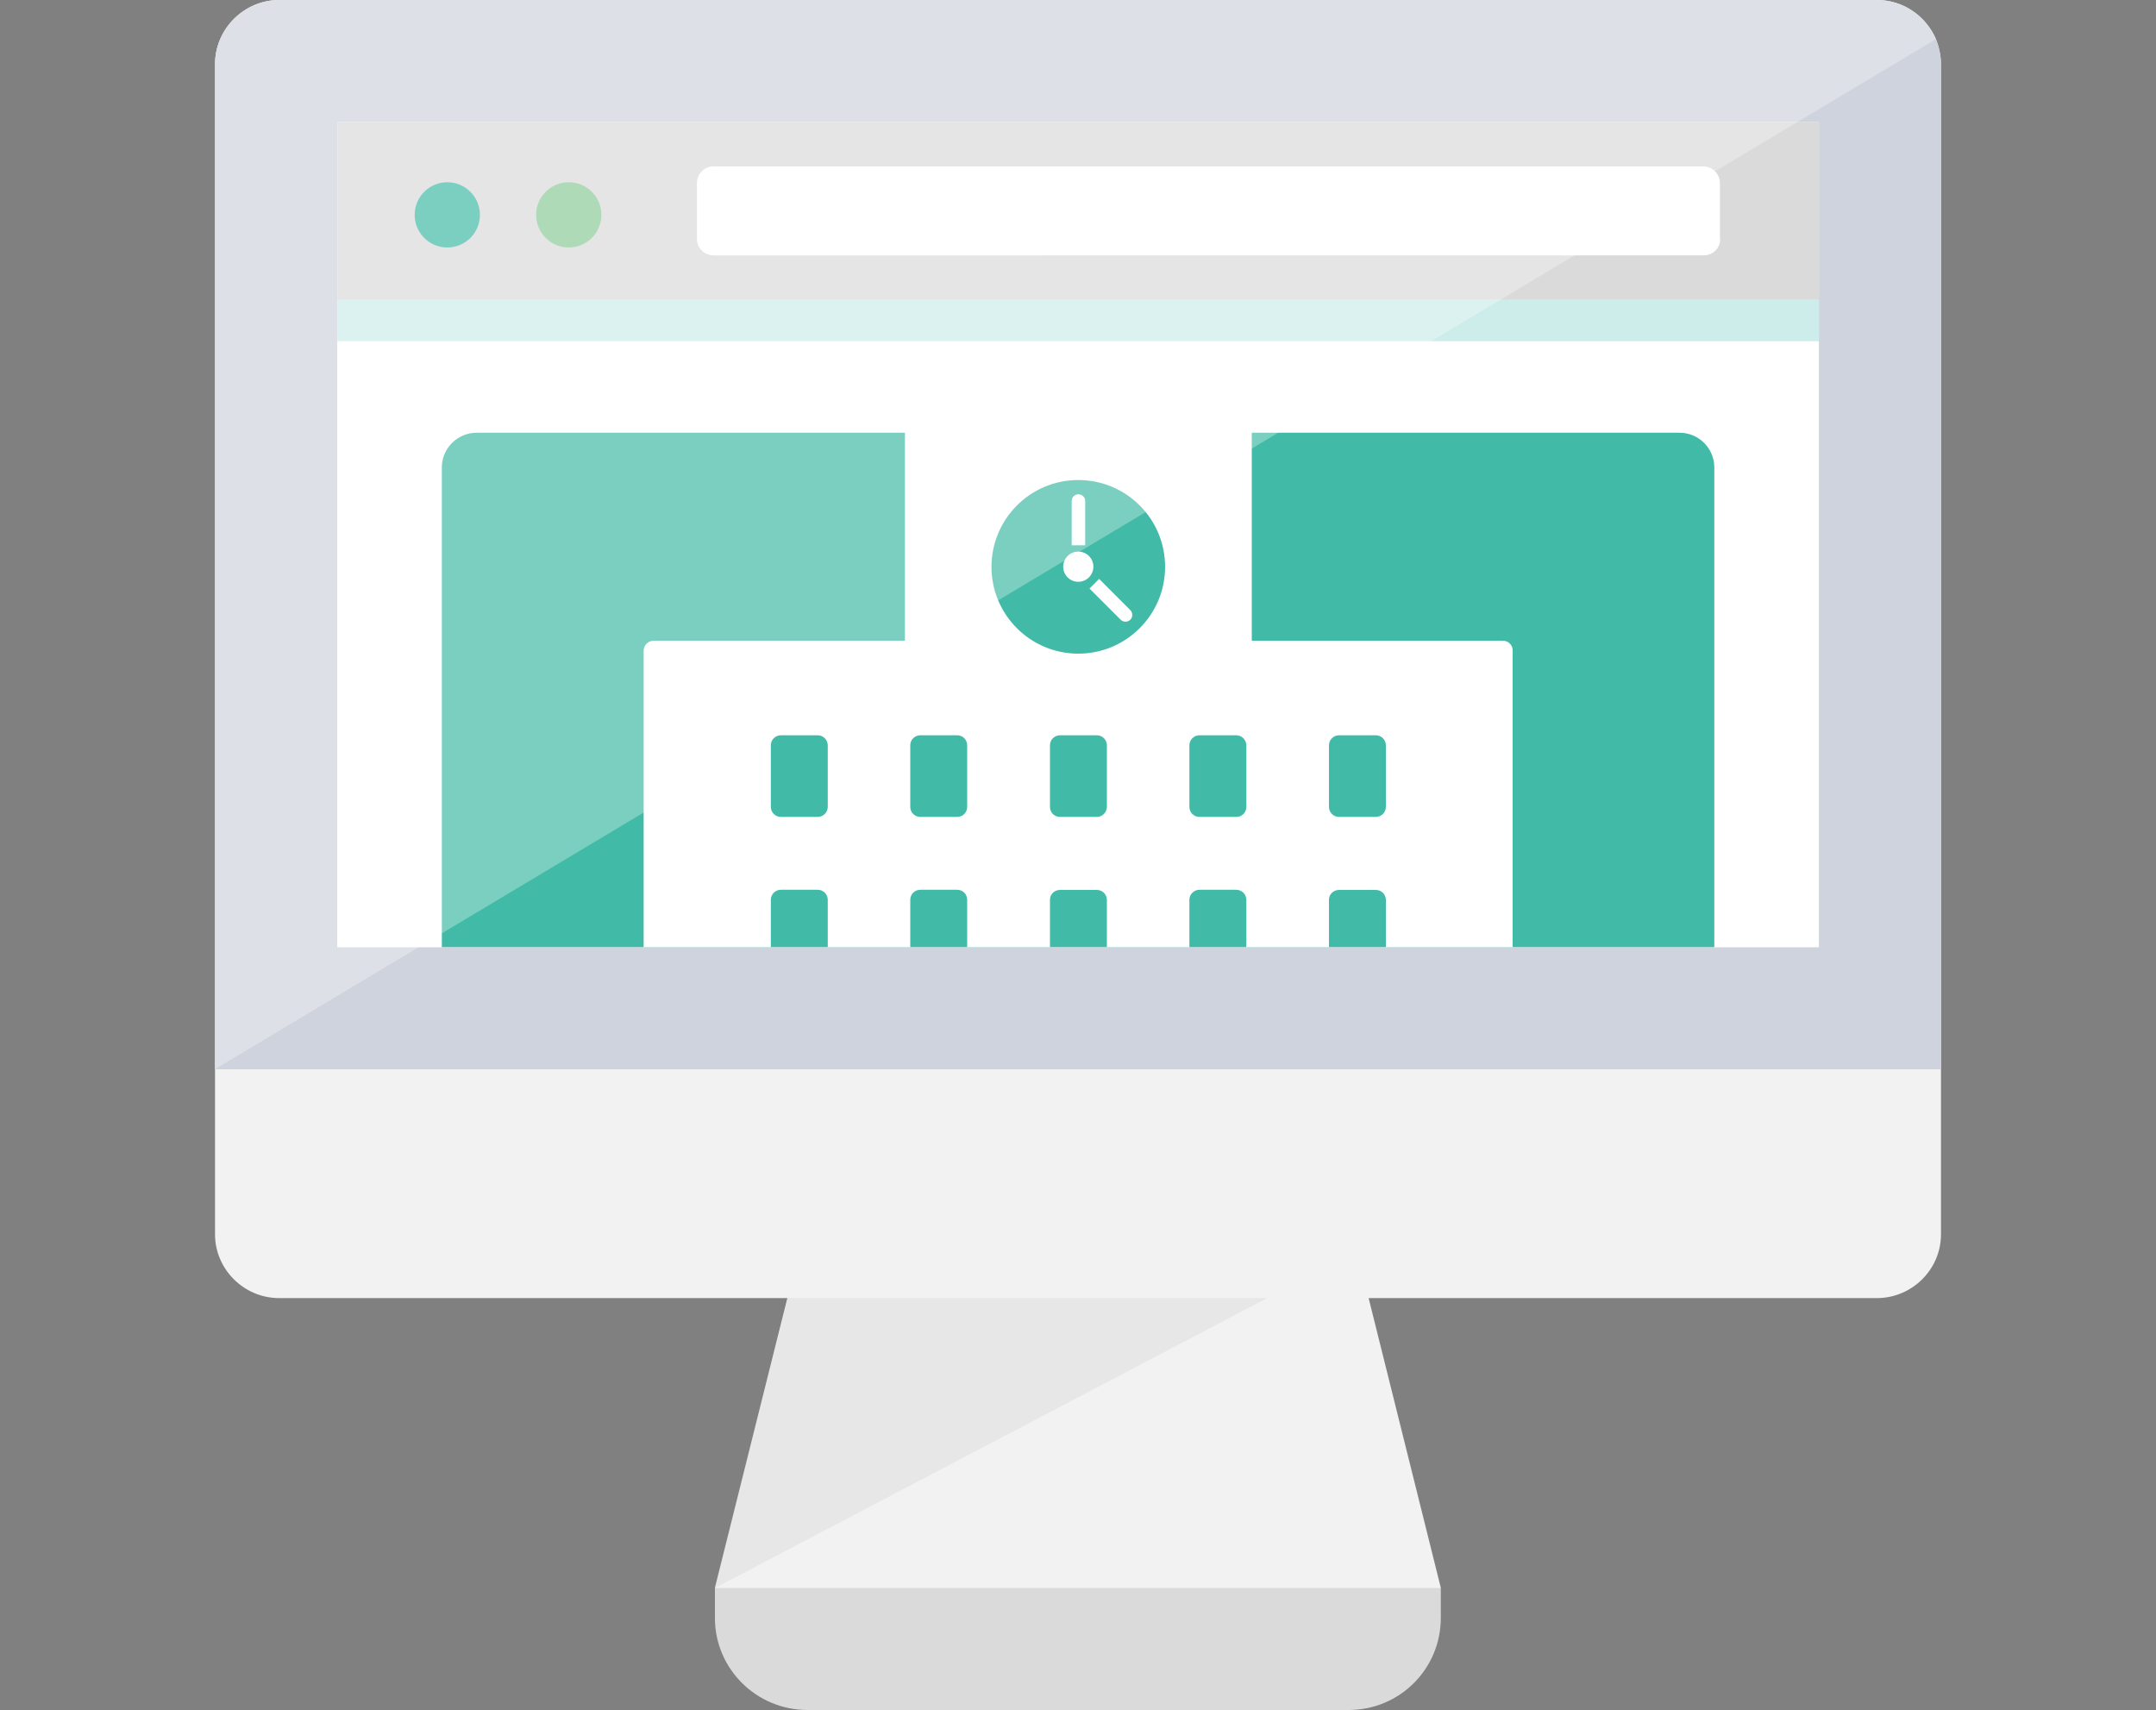 <?xml version="1.0" encoding="utf-8"?>
<!-- Generator: Adobe Illustrator 25.1.0, SVG Export Plug-In . SVG Version: 6.00 Build 0)  -->
<svg version="1.1" id="レイヤー_1" xmlns="http://www.w3.org/2000/svg" xmlns:xlink="http://www.w3.org/1999/xlink" x="0px"
	 y="0px" width="150px" height="119px" viewBox="0 0 150 119" style="enable-background:new 0 0 150 119;" xml:space="preserve">
<rect x="0" y="0" width="150" height="119" fill="#808080" stroke="none"/>
<style type="text/css">
	.st0{fill:#F2F2F2;}
	.st1{opacity:0.05;fill:#040000;enable-background:new    ;}
	.st2{opacity:0.1;fill:#040000;enable-background:new    ;}
	.st3{fill:#CFD3DD;}
	.st4{clip-path:url(#SVGID_2_);fill:#FFFFFF;}
	.st5{clip-path:url(#SVGID_2_);fill:#DADADA;}
	.st6{clip-path:url(#SVGID_2_);fill:#CCEDE9;}
	.st7{clip-path:url(#SVGID_2_);fill:#41BBA7;}
	.st8{clip-path:url(#SVGID_2_);fill:#8CCA98;}
	.st9{clip-path:url(#SVGID_2_);fill:none;}
	.st10{clip-path:url(#SVGID_2_);}
	.st11{fill:#FFFFFF;}
	.st12{opacity:0.3;fill:#FFFFFF;enable-background:new    ;}
</style>
<g>
	<path class="st0" d="M135.04,4.46v81.43c0,2.44-2.02,4.43-4.46,4.43H95.22l5.02,20.15v2.11c0,3.54-2.86,6.4-6.4,6.4H56.17
		c-3.54,0-6.43-2.86-6.43-6.4v-2.11l5.04-20.15H19.42c-2.46,0-4.46-2.02-4.46-4.43V4.46c0-2.44,2.02-4.46,4.46-4.46h111.17
		c1.81,0,3.4,1.1,4.1,2.72C134.9,3.24,135.04,3.85,135.04,4.46z"/>
	<polygon class="st1" points="88.16,90.32 49.74,110.49 54.81,90.32 	"/>
	<path class="st2" d="M100.24,110.49v2.11c0,3.54-2.86,6.4-6.4,6.4H56.17c-3.54,0-6.43-2.86-6.43-6.4v-2.11H100.24z"/>
	<path class="st3" d="M135.04,4.46v69.94H14.96V4.46c0-2.44,2.02-4.46,4.46-4.46h111.17c1.83,0,3.42,1.13,4.08,2.72
		C134.9,3.24,135.04,3.85,135.04,4.46z"/>
	<rect x="23.47" y="8.51" class="st0" width="103.08" height="57.39"/>
	<g>
		<defs>
			<rect id="SVGID_1_" x="23.47" y="8.51" width="103.08" height="57.39"/>
		</defs>
		<clipPath id="SVGID_2_">
			<use xlink:href="#SVGID_1_"  style="overflow:visible;"/>
		</clipPath>
		<polygon class="st4" points="23.47,8.51 23.47,8.51 23.47,8.51 23.47,10.97 23.47,20.87 23.47,21.23 23.47,22.72 23.47,23.14 
			23.47,26.61 23.47,26.61 23.47,111.36 59.87,111.36 126.54,111.36 126.54,44.65 126.54,8.51 		"/>
		<path class="st5" d="M23.47,8.51v12.36h103.08V8.51H23.47z M119.68,16.64c0,0.62-0.5,1.13-1.15,1.13H49.64
			c-0.62,0-1.15-0.5-1.15-1.13v-3.91c0-0.62,0.5-1.15,1.15-1.15h68.87c0.64,0,1.15,0.52,1.15,1.15v3.91H119.68z"/>
		<polygon class="st6" points="102.22,20.87 47.79,20.87 23.47,20.87 23.47,22.01 23.47,23.74 23.47,23.74 126.54,23.74 
			126.54,22.01 126.54,20.87 		"/>
		<path class="st7" d="M119.27,32.52v39.8c0,1.32-1.09,2.41-2.41,2.41H33.15c-1.32,0-2.41-1.09-2.41-2.41v-39.8
			c0-1.32,1.09-2.41,2.41-2.41h83.71C118.19,30.11,119.27,31.2,119.27,32.52z"/>
		<circle class="st7" cx="31.12" cy="14.95" r="2.27"/>
		<circle class="st8" cx="39.57" cy="14.95" r="2.27"/>
		<path class="st9" d="M119.27,32.52v39.8c0,1.32-1.09,2.41-2.41,2.41H33.15c-1.32,0-2.41-1.09-2.41-2.41v-39.8
			c0-1.32,1.09-2.41,2.41-2.41h83.71C118.19,30.11,119.27,31.2,119.27,32.52z"/>
		<g class="st10">
			<path class="st11" d="M104.56,44.58H87.09V30.09c0-0.57-0.45-1.02-1.01-1.02h-22.1c-0.57,0-1.02,0.45-1.02,1.02v14.49H45.48
				c-0.39,0-0.7,0.32-0.7,0.7v38.1c0,0.39,0.31,0.7,0.7,0.7h25.59c0.39,0,0.69-0.31,0.69-0.7v-9.98c0-0.39,0.32-0.7,0.71-0.7h5.1
				c0.4,0,0.7,0.31,0.7,0.7v9.98c0,0.39,0.31,0.7,0.7,0.7h25.58c0.39,0,0.69-0.31,0.69-0.7v-38.1
				C105.26,44.9,104.95,44.58,104.56,44.58z M54.33,72.66h2.56c0.39,0,0.7,0.32,0.7,0.7v4.27c0,0.39-0.32,0.7-0.7,0.7h-2.56
				c-0.39,0-0.7-0.32-0.7-0.7v-4.27C53.63,72.98,53.94,72.66,54.33,72.66z M56.89,67.59h-2.56c-0.39,0-0.7-0.32-0.7-0.7v-4.28
				c0-0.39,0.31-0.7,0.7-0.7h2.56c0.39,0,0.7,0.31,0.7,0.7v4.28C57.59,67.28,57.27,67.59,56.89,67.59z M56.89,56.84h-2.56
				c-0.39,0-0.7-0.31-0.7-0.7v-4.28c0-0.39,0.31-0.7,0.7-0.7h2.56c0.39,0,0.7,0.32,0.7,0.7v4.28
				C57.59,56.53,57.27,56.84,56.89,56.84z M83.45,72.66h2.56c0.39,0,0.7,0.32,0.7,0.7v4.27c0,0.39-0.32,0.7-0.7,0.7h-2.56
				c-0.39,0-0.7-0.32-0.7-0.7v-4.27C82.75,72.98,83.07,72.66,83.45,72.66z M86.01,67.59h-2.56c-0.39,0-0.7-0.32-0.7-0.7v-4.28
				c0-0.39,0.32-0.7,0.7-0.7h2.56c0.39,0,0.7,0.31,0.7,0.7v4.28C86.72,67.28,86.4,67.59,86.01,67.59z M86.01,56.84h-2.56
				c-0.39,0-0.7-0.31-0.7-0.7v-4.28c0-0.39,0.32-0.7,0.7-0.7h2.56c0.39,0,0.7,0.32,0.7,0.7v4.28C86.72,56.53,86.4,56.84,86.01,56.84
				z M75.02,33.4c3.33,0,6.04,2.69,6.04,6.04c0,3.33-2.7,6.04-6.04,6.04c-3.33,0-6.04-2.7-6.04-6.04
				C68.99,36.09,71.69,33.4,75.02,33.4z M66.59,51.16c0.4,0,0.7,0.32,0.7,0.7v4.28c0,0.39-0.31,0.7-0.7,0.7h-2.56
				c-0.39,0-0.7-0.31-0.7-0.7v-4.28c0-0.39,0.31-0.7,0.7-0.7H66.59z M64.03,72.66h2.56c0.4,0,0.7,0.32,0.7,0.7v4.27
				c0,0.39-0.31,0.7-0.7,0.7h-2.56c-0.39,0-0.7-0.32-0.7-0.7v-4.27C63.34,72.98,63.65,72.66,64.03,72.66z M66.59,67.59h-2.56
				c-0.39,0-0.7-0.32-0.7-0.7v-4.28c0-0.39,0.31-0.7,0.7-0.7h2.56c0.4,0,0.7,0.31,0.7,0.7v4.28C67.3,67.28,66.99,67.59,66.59,67.59z
				 M73.75,61.92h2.56c0.39,0,0.7,0.31,0.7,0.7v4.28c0,0.39-0.31,0.7-0.7,0.7h-2.56c-0.4,0-0.7-0.32-0.7-0.7v-4.28
				C73.04,62.23,73.35,61.92,73.75,61.92z M76.31,56.84h-2.56c-0.4,0-0.7-0.31-0.7-0.7v-4.28c0-0.39,0.31-0.7,0.7-0.7h2.56
				c0.39,0,0.7,0.32,0.7,0.7v4.28C77,56.53,76.69,56.84,76.31,56.84z M95.72,56.84h-2.56c-0.39,0-0.7-0.31-0.7-0.7v-4.28
				c0-0.39,0.32-0.7,0.7-0.7h2.56c0.39,0,0.7,0.32,0.7,0.7v4.28C96.42,56.53,96.1,56.84,95.72,56.84z M93.16,61.92h2.56
				c0.39,0,0.7,0.31,0.7,0.7v4.28c0,0.39-0.32,0.7-0.7,0.7h-2.56c-0.39,0-0.7-0.32-0.7-0.7v-4.28
				C92.45,62.23,92.77,61.92,93.16,61.92z M93.16,72.66h2.56c0.39,0,0.7,0.32,0.7,0.7v4.27c0,0.39-0.32,0.7-0.7,0.7h-2.56
				c-0.39,0-0.7-0.32-0.7-0.7v-4.27C92.45,72.98,92.77,72.66,93.16,72.66z"/>
			<circle class="st11" cx="75.02" cy="39.43" r="1.05"/>
			<path class="st11" d="M75.49,37.94c0.01,0,0.01-0.01,0.01-0.01v-0.46v-1.29v-1.32c0-0.26-0.21-0.47-0.47-0.47
				s-0.47,0.21-0.47,0.47v1.32v1.29v0.46c0,0.01,0.01,0.01,0.01,0.01L75.49,37.94z"/>
			<path class="st11" d="M75.81,40.96l0.32,0.32l0.91,0.91l0.93,0.93c0.18,0.18,0.48,0.18,0.67,0c0.18-0.18,0.18-0.48,0-0.67
				l-0.93-0.93l-0.91-0.91l-0.32-0.32c-0.01-0.01-0.01-0.01-0.02,0l-0.65,0.65C75.8,40.94,75.8,40.95,75.81,40.96z"/>
		</g>
	</g>
	<path class="st12" d="M134.69,2.72l-9.64,5.77L29.17,65.88l-14.21,8.51V4.46c0-2.44,2.02-4.46,4.46-4.46h111.17
		C132.41,0,134.01,1.13,134.69,2.72z"/>
</g>
</svg>
